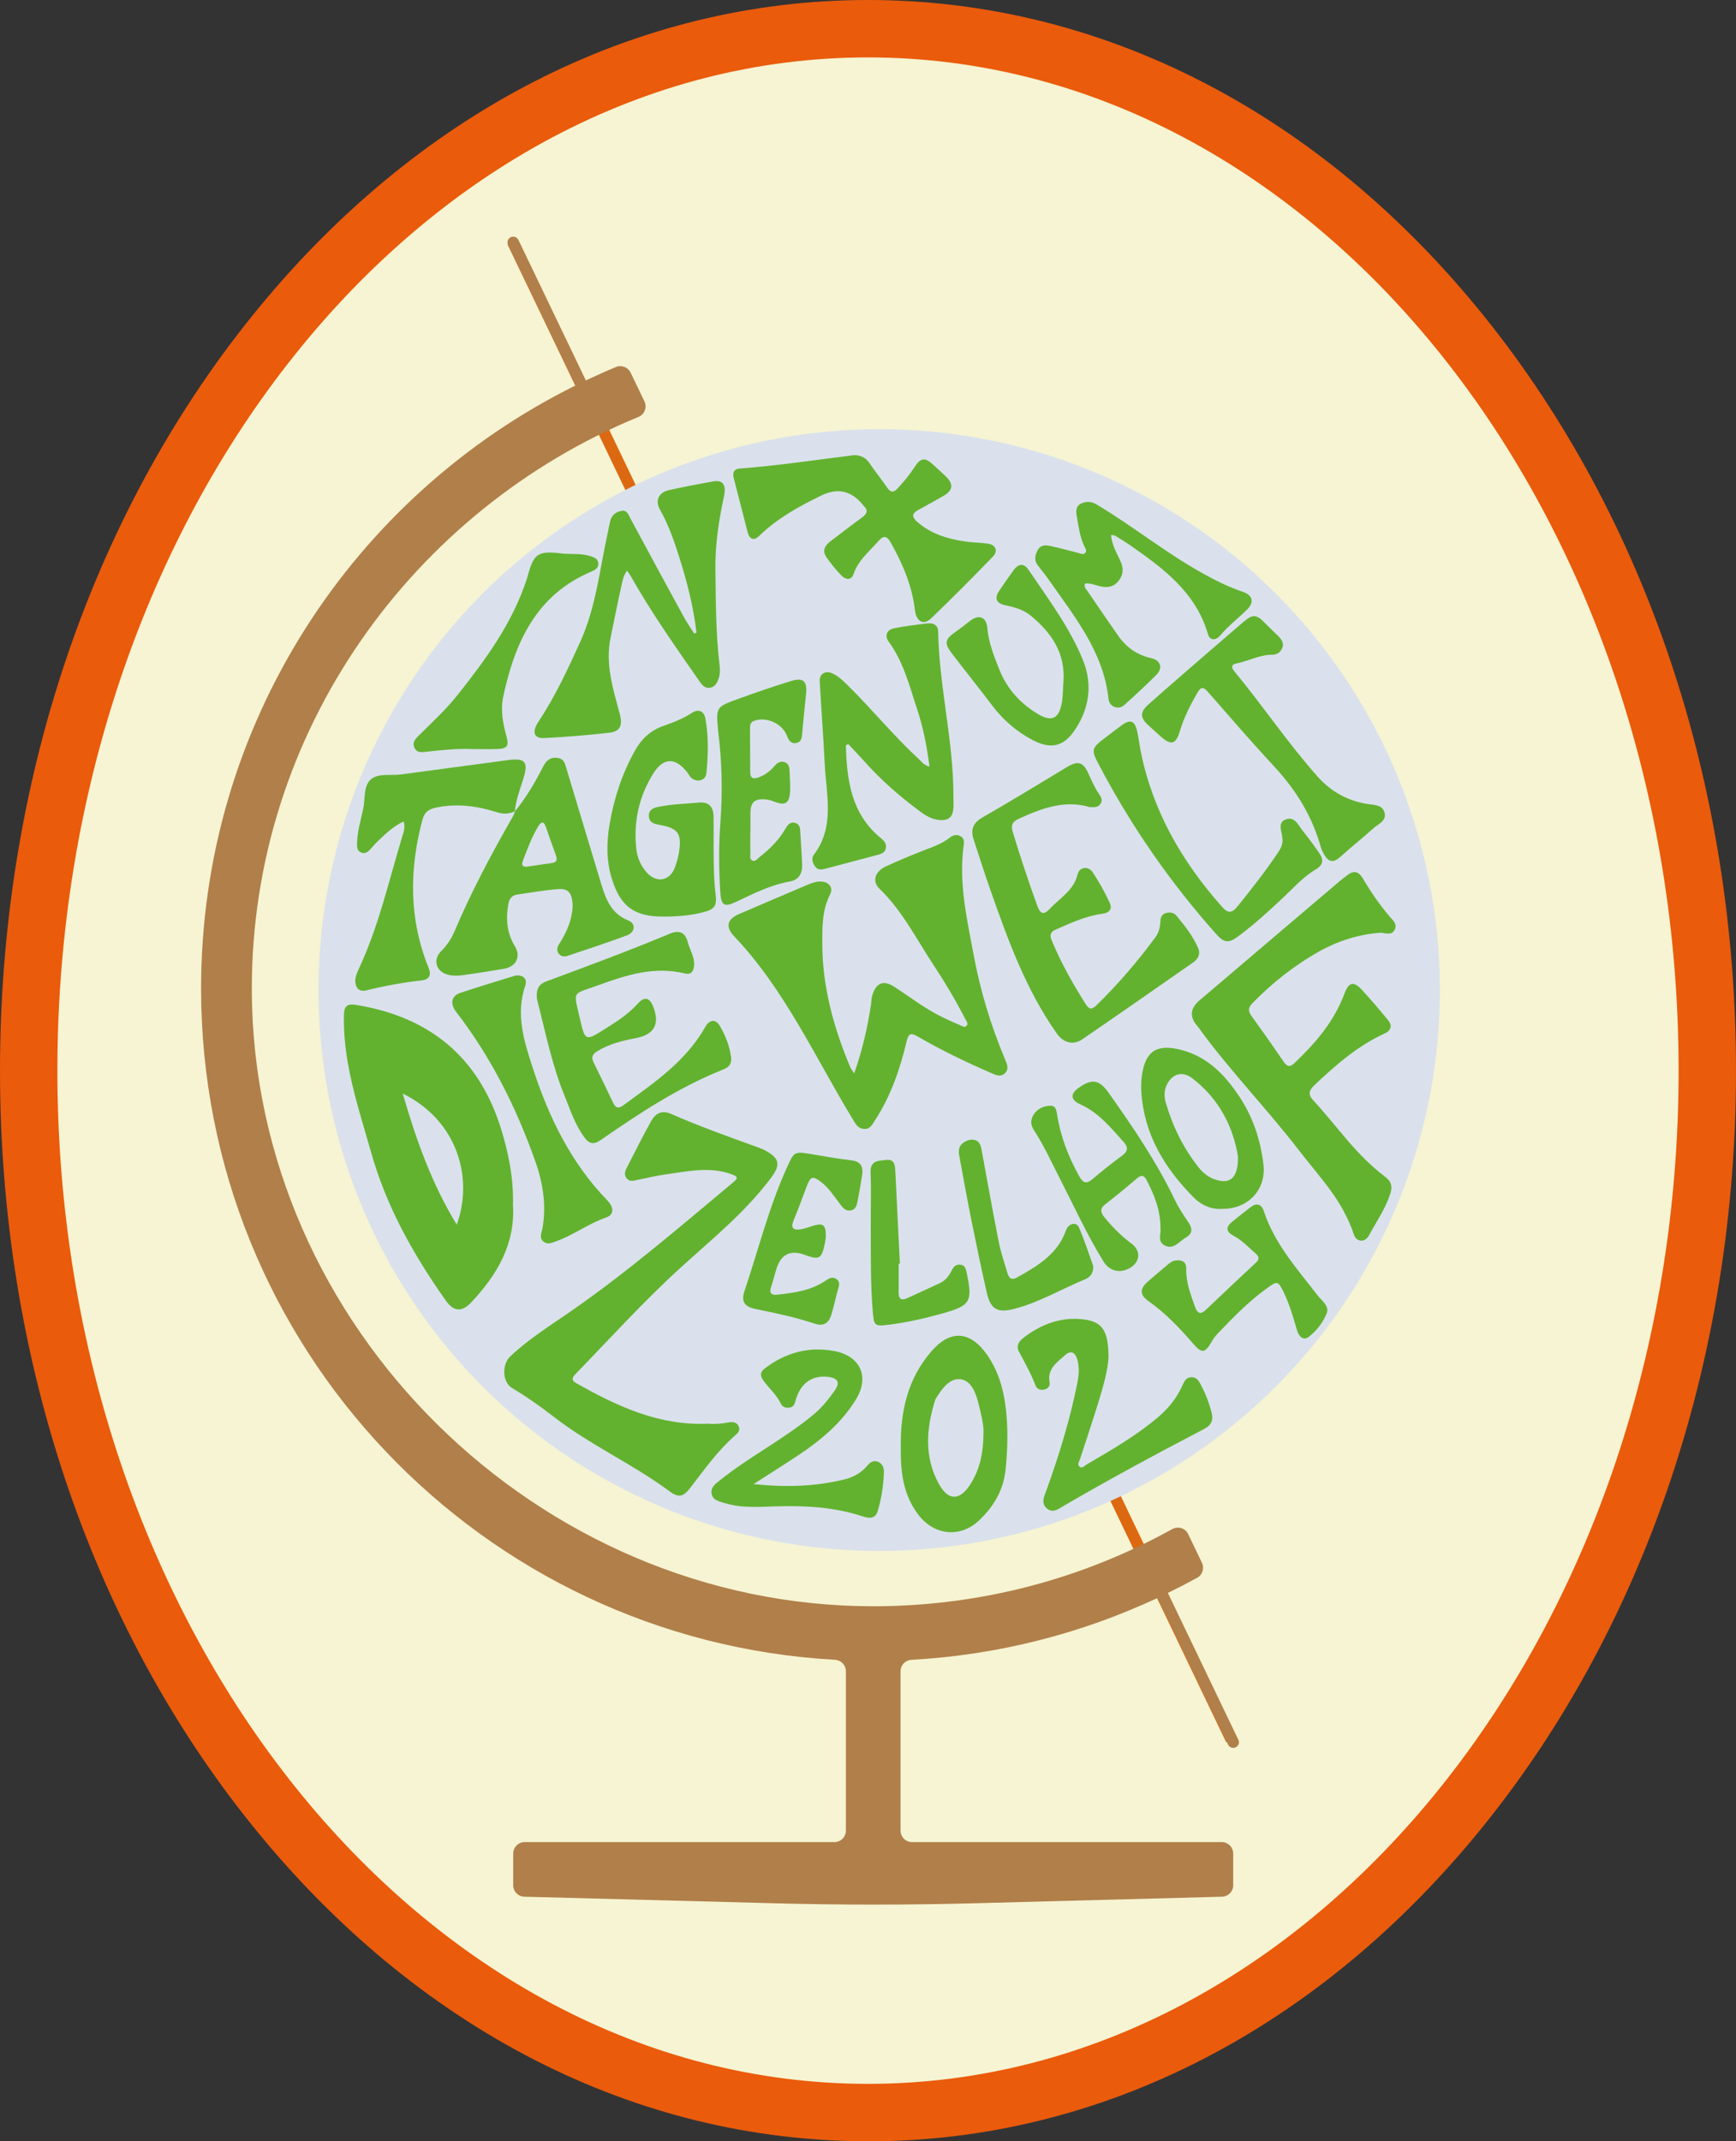 <?xml version="1.0" encoding="UTF-8"?>
<svg xmlns="http://www.w3.org/2000/svg" viewBox="0 0 453.74 559.44">
  <rect x="0" y="0" width="453.74" height="559.44" fill="#333333" stroke="none"/>
  <defs>
    <style>
      .cls-1 {
        fill: none;
        stroke: #dc6911;
        stroke-miterlimit: 10;
        stroke-width: 3px;
      }

      .cls-2 {
        fill: #f6f4d2;
      }

      .cls-2, .cls-3, .cls-4, .cls-5, .cls-6, .cls-7 {
        stroke-width: 0px;
      }

      .cls-3 {
        fill: #62b22f;
      }

      .cls-4 {
        fill: #dae1ec;
      }

      .cls-5 {
        fill: #b17f4a;
      }

      .cls-6 {
        fill: #ead3c5;
      }

      .cls-7 {
        fill: #ea5b0c;
      }
    </style>
  </defs>
  <g id="Ebene_1" data-name="Ebene 1">
    <ellipse class="cls-6" cx="226.87" cy="279.72" rx="219.37" ry="272.22"/>
    <g>
      <ellipse class="cls-2" cx="226.87" cy="279.72" rx="219.37" ry="272.22"/>
      <path class="cls-7" d="M226.87,559.44c-60.91,0-118.07-29.31-160.96-82.53C23.41,424.17,0,354.14,0,279.72S23.41,135.27,65.91,82.53C108.8,29.31,165.96,0,226.87,0s118.07,29.31,160.96,82.53c42.5,52.74,65.91,122.78,65.91,197.2s-23.41,144.45-65.91,197.2c-42.89,53.22-100.05,82.53-160.96,82.53ZM226.87,15C110.04,15,15,133.75,15,279.72s95.04,264.72,211.87,264.72,211.87-118.75,211.87-264.72S343.69,15,226.87,15Z"/>
    </g>
    <line class="cls-1" x1="134.04" y1="63.28" x2="321.84" y2="454.54"/>
    <circle class="cls-4" cx="229.8" cy="258.67" r="146.54"/>
    <g>
      <path class="cls-3" d="M223.26,280.45c2.19-6.24,3.49-12.05,4.39-17.95.11-.74.1-1.51.29-2.23.87-3.32,2.83-4.36,5.68-2.53,4.33,2.79,8.4,6.01,13.1,8.21,1.36.64,2.72,1.28,4.11,1.85.57.23,1.26.8,1.81.19.55-.61-.08-1.24-.36-1.78-2.45-4.77-5.17-9.38-8.13-13.85-4.56-6.87-8.24-14.35-14.3-20.19-2-1.92-1.14-4.52,1.72-5.82,3.16-1.44,6.36-2.81,9.6-4.07,2.46-.95,4.95-1.76,7.06-3.43.85-.67,1.86-.96,2.89-.34.85.52.9,1.4.77,2.26-1.38,9.78.83,19.26,2.6,28.74,1.74,9.35,4.48,18.43,8.18,27.2.51,1.21,1.15,2.56,0,3.68-1.15,1.12-2.49.44-3.69-.08-6.55-2.85-12.99-5.94-19.16-9.53-1.78-1.03-2.38-.73-2.83,1.19-1.72,7.25-4.1,14.26-8.2,20.58-.76,1.17-1.34,2.61-3.12,2.39-1.59-.2-2.12-1.44-2.89-2.7-9.83-16.18-17.65-33.67-30.9-47.63-2.33-2.46-1.84-4.47,1.28-5.8,5.79-2.47,11.56-4.98,17.37-7.42,1.29-.54,2.61-1.13,4.06-1.07,2.13.09,3.27,1.59,2.35,3.4-2.14,4.21-2.04,8.82-2.01,13.21.06,11.12,3.03,21.7,7.31,31.92.14.33.39.62,1.03,1.59Z"/>
      <path class="cls-3" d="M134.08,314.7c.16-6.8-1.11-13.22-3.05-19.54-5.79-18.91-18.69-29.51-38.07-32.63-2.4-.38-3.01.54-3.06,2.66-.1,4.15.29,8.25.98,12.33,1.38,8.07,3.94,15.85,6.16,23.7,3.97,14.07,11.06,26.66,19.45,38.54,2.12,3,4.24,3.1,6.73.45,6.78-7.21,11.52-15.31,10.85-25.52ZM119.38,319.96c-6.55-10.71-10.6-22.16-14.12-34.25,14.49,7.15,18.49,22.29,14.12,34.25Z"/>
      <path class="cls-3" d="M185.1,371.96c1.77.18,3.53-.01,5.3-.32,1.03-.18,2.16-.16,2.67,1.02.51,1.18-.29,1.8-1.13,2.54-4.46,3.95-7.88,8.81-11.49,13.48-1.68,2.18-2.88,2.86-5.42.97-9.67-7.17-20.78-12.11-30.31-19.5-3.48-2.7-7.06-5.23-10.86-7.49-2.57-1.52-2.75-6.14-.48-8.29,4.8-4.54,10.4-8.02,15.81-11.77,14.93-10.35,28.66-22.2,42.58-33.81,1.42-1.19.7-1.52-.5-1.97-5.76-2.15-11.52-.77-17.26.01-2.6.35-5.16.98-7.73,1.52-.86.18-1.7.35-2.37-.36-.74-.79-.66-1.76-.22-2.63,2.14-4.18,4.23-8.39,6.52-12.48,1.09-1.95,2.73-2.94,5.2-1.85,7.31,3.21,14.84,5.9,22.35,8.61.79.29,1.6.57,2.34.98,3.7,2.06,3.95,3.72,1.46,7.06-6.75,9.05-15.49,16.07-23.75,23.59-9.6,8.74-18.31,18.36-27.33,27.67-.81.84-1.36,1.59.08,2.4,10.73,6.08,21.75,11.22,34.55,10.62Z"/>
      <path class="cls-3" d="M361,243.69c-5.56.35-10.98,1.99-16.08,4.82-6.54,3.64-12.32,8.23-17.55,13.56-1.17,1.19-1.19,2.09-.25,3.39,2.86,3.95,5.68,7.95,8.43,11.98.95,1.39,1.68,1.36,2.85.25,5.49-5.23,10.34-10.89,13.02-18.14,1.12-3.02,2.42-3.27,4.61-.87,2.34,2.56,4.6,5.2,6.8,7.89,1.14,1.4.73,2.69-.88,3.42-7.04,3.21-12.75,8.19-18.3,13.43-1.5,1.42-1.91,2.43-.36,4.11,6.67,7.23,10.93,14.01,18.91,20.06,1.53,1.16,1.78,2.55,1.13,4.46-1.31,3.88-3.63,7.21-5.54,10.75-1.02,1.89-3.24,1.74-3.9-.21-3.12-9.22-8.59-14.53-14.36-22.02-8.48-11.01-18.23-20.99-26.39-32.27-.05-.08-.11-.15-.17-.22q-3.15-3.55.52-6.7c12.23-10.41,24.47-20.81,36.7-31.2.57-.49,1.19-.91,1.78-1.39,1.76-1.43,3.06-1.29,4.3.81,2.05,3.48,4.34,6.81,6.97,9.89.85.99,2.03,1.95,1.28,3.43-.7,1.39-2.06.98-3.52.77Z"/>
      <path class="cls-3" d="M284.76,210.86c-6.43-1.93-12.46.3-18.45,3.04-1.7.78-2.15,1.67-1.59,3.5,1.96,6.47,4.08,12.88,6.39,19.23.77,2.1,1.62,2.58,3.26.83,2.64-2.83,6.26-4.79,7.29-9.03.47-1.96,2.8-2.25,3.94-.54,1.65,2.49,3.12,5.14,4.39,7.85.77,1.65.19,2.72-1.96,3.01-4.31.58-8.24,2.44-12.19,4.16-1.32.57-1.5,1.46-.97,2.74,2.45,5.92,5.58,11.48,9.02,16.87.89,1.4,1.67,1.12,2.66.16,5.66-5.52,10.8-11.49,15.48-17.86.92-1.25,1.2-2.73,1.28-4.25.05-1.02.48-1.84,1.57-2.07.96-.2,1.91-.08,2.59.72,2.18,2.59,4.26,5.26,5.65,8.38.75,1.67.04,2.94-1.32,3.89-9.63,6.71-19.26,13.43-28.94,20.06-2.32,1.59-4.93.89-6.58-1.44-8.13-11.5-12.85-24.58-17.46-37.7-1.52-4.34-2.92-8.72-4.34-13.09-.83-2.56-.19-4.33,2.37-5.79,7.42-4.23,14.7-8.72,22.02-13.12,2.84-1.71,4.18-1.38,5.55,1.57.87,1.87,1.66,3.78,2.85,5.49.55.78,1,1.64.34,2.6-.64.93-1.61.82-2.85.8Z"/>
      <path class="cls-3" d="M182.04,165.28c-.78-6.61-2.4-13.05-4.4-19.39-1.38-4.38-2.86-8.73-5.16-12.77-1.34-2.35-.29-4.49,2.4-5.08,3.76-.82,7.54-1.56,11.33-2.24,2.73-.49,3.69.74,2.99,4.02-1.35,6.26-2.3,12.54-2.21,18.97.11,8.35.08,16.7,1.09,25.02.12,1.01.14,2.1-.13,3.06-.36,1.24-.89,2.61-2.43,2.82-1.44.2-2.16-.92-2.86-1.93-6.22-8.94-12.51-17.84-17.86-27.34-.22-.38-.5-.73-.92-1.33-1.04,1.45-1.23,2.95-1.54,4.34-.99,4.39-1.85,8.82-2.76,13.23-1.43,6.9.68,13.4,2.42,19.91.76,2.84.17,4.53-2.64,4.85-5.68.66-11.39,1.11-17.11,1.41-2.69.14-3.31-1.56-1.54-4.23,4.38-6.6,7.7-13.75,10.96-20.93,4.12-9.1,5.08-18.99,7.2-28.58.22-1.01.39-2.03.64-3.03.39-1.56,1.58-2.38,3.02-2.6,1.4-.22,1.73,1.05,2.28,2.06,4.58,8.52,9.19,17.01,13.83,25.5.84,1.54,1.85,2.99,2.79,4.49l.66-.23Z"/>
      <path class="cls-3" d="M223.04,118.9c1.86.02,3.2.58,4.21,2.09,1.46,2.19,3.15,4.21,4.62,6.39.98,1.45,1.76,1.3,2.83.13,1.59-1.74,3.08-3.53,4.37-5.51,1.6-2.47,2.73-2.57,4.9-.53,1.03.96,2.07,1.91,3.1,2.86,2.25,2.07,2.06,3.83-.56,5.28-2.14,1.18-4.24,2.43-6.4,3.56-1.98,1.04-1.74,2.02-.21,3.32,3.58,3.06,7.85,4.33,12.36,4.98,1.95.28,3.93.3,5.89.56,2.07.28,2.81,1.91,1.37,3.39-5.3,5.46-10.66,10.87-16.15,16.14-1.99,1.91-3.86.92-4.25-2.26-.75-6.29-3.16-11.91-6.21-17.38-1.16-2.08-2-2.08-3.43-.43-2.33,2.67-5.18,4.89-6.37,8.47-.58,1.75-2.08,1.52-3.13.45-1.45-1.46-2.76-3.08-3.94-4.77-1.24-1.76-.42-3.16,1.13-4.31,2.71-2.02,5.36-4.13,8.11-6.1,1.37-.98,1.71-1.9.41-3.13-.07-.06-.12-.15-.18-.22q-4.46-5.53-10.86-2.41c-5.84,2.84-11.5,5.96-16.22,10.55-1.43,1.39-2.55.86-3.03-1.01-1.22-4.72-2.43-9.45-3.64-14.18-.35-1.35.11-2.31,1.54-2.41,10.02-.76,19.96-2.27,29.76-3.48Z"/>
      <path class="cls-3" d="M242.94,200.28c-.68-5.23-1.6-10.1-3.17-14.81-2.04-6.12-3.56-12.48-7.5-17.83-1.1-1.5-.54-3.07,1.34-3.47,2.83-.6,5.73-.91,8.61-1.28,1.59-.2,2.95.29,2.99,2.13.26,14.39,3.99,28.45,3.99,42.87,0,1.03.05,2.07,0,3.1-.14,2.55-1.29,3.5-3.85,3.23-1.84-.2-3.37-1.11-4.82-2.18-5.31-3.91-10.25-8.23-14.65-13.16-1.37-1.53-2.8-3.01-4.17-4.48-.35.21-.63.3-.62.38.24,9.1,1.42,17.85,9.09,24.15.82.68,1.57,1.4,1.37,2.6-.23,1.4-1.4,1.62-2.5,1.91-4.45,1.18-8.9,2.35-13.34,3.53-.95.25-1.88.4-2.58-.48-.76-.96-1.12-2.25-.42-3.16,5.57-7.37,3.25-15.65,2.85-23.69-.36-7.21-.9-14.42-1.31-21.63-.11-1.91,1.43-2.9,3.24-2.11,1.48.64,2.66,1.75,3.8,2.87,6.45,6.31,12.14,13.35,18.78,19.47.74.68,1.28,1.63,2.87,2.05Z"/>
      <path class="cls-3" d="M164.17,240.46c-4.33-1.74-5.77-5.38-6.97-9.31-3.04-10.06-6.07-20.13-9.1-30.19-.4-1.34-.61-2.76-2.48-2.96-1.95-.21-2.91.82-3.7,2.37-2.1,4.07-4.38,8.03-7.31,11.58-.17.43-.29.89-.52,1.3-5.61,9.77-10.9,19.72-15.31,30.11-.82,1.91-1.95,3.62-3.44,5.1-2.33,2.31-1.39,5.46,1.88,6.24,1.15.28,2.44.25,3.64.09,3.63-.49,7.24-1.09,10.85-1.68,3.15-.53,4.51-3.14,2.9-5.82-2.12-3.5-2.45-7.17-1.74-11.1.29-1.57,1.02-2.31,2.51-2.51,3.53-.49,7.03-1.14,10.6-1.39,2.33-.17,3.26.87,3.58,2.92.17,1.13.13,2.23-.07,3.36-.48,2.93-1.72,5.54-3.31,8.01-.54.84-.81,1.72-.12,2.61.61.77,1.51.81,2.32.53,5.17-1.73,10.33-3.42,15.44-5.32,2.23-.83,2.47-3.08.36-3.93ZM144.15,225.51c-2.14.26-4.25.61-6.38.92-1.21.12-1.52-.45-1.11-1.52,1.17-3.04,2.27-6.13,3.97-8.94.91-1.5,1.54-1.39,2.1.24.81,2.39,1.66,4.76,2.53,7.13.43,1.15.39,1.97-1.12,2.16Z"/>
      <path class="cls-3" d="M140.31,260.59c-.16-2.41.73-3.54,2.45-4.18,10.84-3.99,21.66-8.03,32.33-12.47,2.34-.97,3.97-.48,4.68,2.22.54,2.07,1.85,3.91,1.64,6.2-.14,1.52-.87,2.35-2.38,1.98-7.92-1.96-15.34.38-22.54,3.03-7.15,2.62-6.68,1.08-4.77,9.36,1.18,5.13,1.44,5.21,5.86,2.44,3.25-2.03,6.53-4.06,9.15-6.98,1.69-1.89,3.05-1.57,3.96.7q2.76,6.93-4.42,8.32c-3.52.67-6.96,1.5-10.09,3.39-1.29.78-1.73,1.55-1.04,2.95,1.74,3.54,3.46,7.08,5.15,10.65.68,1.45,1.55,1.37,2.67.55,8.03-5.88,16.32-11.47,21.38-20.45,1.13-2,2.73-2.14,3.87-.16,1.45,2.52,2.53,5.24,2.88,8.18.18,1.5-.49,2.48-1.92,3.04-11.61,4.61-21.97,11.43-32.17,18.5-1.86,1.29-3,.99-4.22-.65-2.52-3.37-3.76-7.34-5.31-11.15-3.27-8.03-4.93-16.54-7.09-24.9-.09-.36-.08-.75-.06-.56Z"/>
      <path class="cls-3" d="M134.6,211.94c-1.6.81-3.19.77-4.9.22-5.08-1.61-10.25-2.28-15.56-1.2-1.91.39-3.15,1.07-3.72,3.18-3.49,13.08-3.54,25.99,1.59,38.69.82,2.03.17,3.1-1.9,3.33-4.86.54-9.65,1.43-14.4,2.6-1.92.47-2.86-.77-2.85-2.53,0-.98.42-2.02.85-2.94,5.23-11.12,7.9-23.08,11.43-34.76.34-1.12.84-2.31.35-3.9-2.73,1.25-4.76,3.26-6.82,5.22-.68.65-1.28,1.38-1.91,2.08-.6.67-1.27,1.15-2.22.86-1.14-.35-1.24-1.32-1.22-2.28.04-3.13.94-6.11,1.6-9.14.58-2.64.02-5.98,1.99-7.72,1.94-1.72,5.2-.94,7.87-1.31,9.3-1.28,18.62-2.46,27.93-3.74,4.49-.61,5.42.41,4.13,4.66-.87,2.87-1.99,5.68-2.27,8.7,0,0,.04-.04.04-.04Z"/>
      <path class="cls-3" d="M186.51,221.82c.06,3.84.02,7.69.5,11.52.44,3.51-.21,4.28-3.66,5.11-3.4.82-6.87,1.05-10.35,1.02-7.25-.06-10.81-2.7-13.03-9.7-1.51-4.76-1.47-9.63-.63-14.5,1.17-6.81,3.3-13.29,6.72-19.33,1.69-2.99,4.04-5.12,7.31-6.27,2.57-.9,5.11-1.88,7.42-3.39,1.86-1.21,3.23-.44,3.58,1.48.86,4.74.74,9.54.25,14.31-.19,1.88-2.48,2.45-3.94,1.16-.41-.36-.65-.91-.99-1.36-3.19-4.11-6.32-4.02-9.01.33-3.68,5.96-5.11,12.46-4.39,19.42.25,2.4,1.15,4.57,2.77,6.36,2.63,2.89,6.13,2.16,7.4-1.52.4-1.15.76-2.33.96-3.52.86-5.2-.11-6.58-5.25-7.47-1.45-.25-2.59-.72-2.57-2.39.01-1.53,1.15-2.01,2.43-2.27,3.51-.73,7.09-.79,10.64-1.12,2.7-.25,3.8,1.19,3.83,3.67.04,2.82.01,5.63.01,8.45Z"/>
      <path class="cls-3" d="M335.35,168.58c-.29,1.46-1.21,2.48-2.83,2.48-3.29,0-6.15,1.61-9.27,2.26-1.58.33-1.43,1.1-.58,2.13,7.43,8.98,13.93,18.69,21.68,27.41,3.47,3.9,7.79,6.35,13.06,7.2,1.59.26,3.92.11,4.47,2.25.57,2.21-1.65,2.95-2.9,4.08-2.86,2.58-5.88,4.97-8.75,7.55-1.71,1.54-2.98,1.3-4.08-.58-.38-.64-.73-1.33-.93-2.04-2.23-7.95-6.35-14.75-11.95-20.8-6-6.47-11.78-13.16-17.6-19.8-1.13-1.29-1.77-1.34-2.66.19-1.89,3.26-3.58,6.59-4.67,10.23-1.01,3.37-2.29,3.66-4.96,1.28-1.05-.94-2.09-1.89-3.14-2.84-2.27-2.04-2.37-3.48-.05-5.55,5.4-4.81,10.89-9.52,16.35-14.26,2.84-2.46,5.68-4.91,8.54-7.35,2.34-2,3.34-1.92,5.47.29,1.11,1.15,2.28,2.23,3.42,3.35.68.66,1.31,1.36,1.37,2.51Z"/>
      <path class="cls-3" d="M290.4,139.83c.22,2.48,1.39,4.52,2.37,6.59.89,1.89.97,3.54-.34,5.25-1.35,1.77-3.06,1.96-5.04,1.47-1.25-.31-2.47-.83-3.8-.69-.37.95.31,1.48.7,2.05,2.63,3.89,5.29,7.76,7.98,11.61,2.13,3.04,4.96,5.04,8.65,5.85,2.45.54,3.09,2.57,1.31,4.36-2.71,2.73-5.55,5.34-8.41,7.91-1.45,1.31-3.86.47-4.08-1.57-1.29-12.23-8.74-21.35-15.4-30.88-.97-1.38-2.02-2.72-3.07-4.04-1.05-1.32-.75-2.62-.08-3.95.77-1.52,2.14-1.4,3.44-1.12,2.39.51,4.74,1.18,7.11,1.76.62.15,1.31.61,1.86.07.6-.58.05-1.26-.2-1.8-1.14-2.42-1.47-5.04-1.93-7.62-.24-1.35-.4-2.77,1.04-3.48,1.35-.67,2.64-.68,4.19.25,9.44,5.64,18.01,12.6,27.64,17.94,3.37,1.87,6.81,3.59,10.48,4.83,2.63.89,3.06,2.74,1.12,4.65-2.34,2.3-4.97,4.29-7.09,6.84-.97,1.16-2.6,1.37-3.11-.38-3.16-10.94-11.62-17.18-20.31-23.25-1.31-.91-2.68-1.73-4.05-2.56-.2-.12-.52-.06-.98-.1Z"/>
      <path class="cls-3" d="M289.71,354.92c-.19,3.18-1.31,7.17-2.52,11.11-1.54,5.02-3.23,10-4.84,15.01-.22.69-.86,1.51-.25,2.1.71.69,1.37-.2,1.95-.54,6.4-3.75,12.85-7.43,18.55-12.26,2.7-2.29,4.89-4.92,6.34-8.15.5-1.11.99-2.36,2.48-2.37,1.47-.02,2.03,1.18,2.6,2.27,1.18,2.26,2.07,4.63,2.68,7.1.46,1.87-.1,3.17-1.94,4.13-12.4,6.49-24.74,13.1-36.82,20.16-1.34.78-2.78,1.98-4.36.59-1.51-1.34-.71-2.98-.17-4.45,3.33-9.19,6.21-18.51,8.14-28.11.43-2.13.64-4.28,0-6.41-.55-1.8-1.69-2.36-3.13-1.08-2.12,1.9-4.75,3.58-4.09,7.14.17.93-.39,1.65-1.33,1.87-1.02.25-1.97-.06-2.35-1.06-1.17-3.09-2.78-5.95-4.33-8.84-.73-1.36-.17-2.52,1-3.45,4.28-3.4,9.29-5.41,14.61-5.08,6.01.37,7.85,2.57,7.8,10.31Z"/>
      <path class="cls-3" d="M135.34,254.83c1.8.09,2.44,1.25,1.95,2.69-2.6,7.57-.25,14.75,2.04,21.74,4.15,12.67,9.9,24.55,19.35,34.3,1.88,1.94,1.83,3.81-.26,4.53-4.57,1.57-8.44,4.54-12.95,6.18-1.17.42-2.35,1.01-3.45.09-1.15-.98-.47-2.19-.25-3.39,1.08-5.97.16-11.85-1.81-17.43-4.96-14.05-11.57-27.29-20.72-39.15-1.65-2.13-1.29-4.18,1.05-4.97,4.71-1.6,9.48-3,14.24-4.48.26-.08.56-.08.81-.11Z"/>
      <path class="cls-3" d="M196.11,217.51c0,1.78-.04,3.57.02,5.35.03.7-.29,1.69.58,2,.79.28,1.32-.55,1.89-1,2.6-2.05,4.94-4.34,6.62-7.23.58-.99,1.23-2.01,2.62-1.63,1.25.34,1.29,1.45,1.34,2.51.15,2.81.37,5.62.47,8.43.08,2.23-.87,3.94-3.16,4.35-5.08.9-9.6,3.19-14.18,5.37-2.95,1.4-3.83.93-4.04-2.46-.39-6.1-.44-12.22.02-18.31.6-8,.42-15.94-.59-23.89-.01-.09-.02-.19-.03-.28-.51-5.93-.53-6,5.03-8.03,4.58-1.67,9.2-3.26,13.86-4.71,3.47-1.08,4.5-.06,4.1,3.58-.36,3.26-.67,6.53-.97,9.8-.11,1.25-.14,2.6-1.74,2.79-1.38.16-1.87-.93-2.32-2.03-1.28-3.18-5.42-4.95-8.55-3.78-1.05.4-1.05,1.23-1.05,2.06,0,3.76.05,7.52.05,11.27,0,1.56.62,1.98,2.11,1.46,1.75-.61,3.12-1.68,4.3-3.07.72-.85,1.63-1.34,2.74-.87,1.03.44,1.11,1.43,1.14,2.39.06,1.97.27,3.96.07,5.9-.26,2.41-1.41,2.94-3.68,2.1-.79-.29-1.6-.61-2.42-.7-3.15-.34-4.25.71-4.2,3.85.02,1.6,0,3.19,0,4.79,0,0-.02,0-.03,0Z"/>
      <path class="cls-3" d="M263.16,370.93c-.4-6-1.61-11.93-5.21-17.03-4.42-6.25-9.6-6.56-14.56-.79-6.1,7.08-8.09,15.51-7.95,25.17-.06,5.92.49,12.2,4.69,17.6,4.1,5.27,10.85,5.98,15.73,1.39,3.86-3.64,6.43-7.91,6.98-13.41.44-4.32.6-8.66.32-12.93ZM257.06,374.38c-.05,5.55-1.07,9.8-3.55,13.59-2.74,4.19-5.7,4.1-8.1-.25-3.9-7.07-3.3-14.41-1.04-21.81.09-.26.24-.51.38-.75,1.54-2.44,3.52-5.21,6.39-4.8,2.67.38,3.89,3.47,4.57,6.18.73,2.91,1.45,5.84,1.35,7.84Z"/>
      <path class="cls-3" d="M196.94,387.74c8.03.86,15.87.69,23.59-1.17,2.42-.58,4.56-1.71,6.19-3.68.7-.84,1.58-1.44,2.71-1,1.18.47,1.64,1.51,1.6,2.73-.12,3.48-.64,6.91-1.65,10.25-.61,2.01-2.31,1.83-3.72,1.36-7.34-2.45-14.94-2.9-22.55-2.68-4.69.14-9.32.54-13.88-.9-1.35-.42-2.89-.66-3.22-2.33-.35-1.78,1.02-2.65,2.21-3.61,7.78-6.24,16.76-10.76,24.43-17.15,2.2-1.83,3.95-4.02,5.56-6.32,1.44-2.05.77-3.23-1.81-3.52-4.17-.47-7.2,1.69-8.44,6.12-.24.86-.43,1.65-1.41,1.88-1.02.24-2.02-.05-2.44-.95-1.1-2.35-3.07-4-4.55-6.03-.95-1.3-.96-2.26.43-3.3,5.39-4.03,11.33-5.69,18.01-4.47,6.79,1.24,9.35,6.66,5.78,12.55-3.78,6.24-9.27,10.79-15.26,14.77-3.82,2.54-7.71,4.97-11.57,7.45Z"/>
      <path class="cls-3" d="M335.2,219.12c-.02-.09-.04-.19-.04-.28-.15-1.69-1.31-3.91.89-4.75,2.36-.9,3.31,1.55,4.48,3.01,1.52,1.9,2.97,3.85,4.34,5.87,1.12,1.65,1.01,3.01-.97,4.18-3.34,1.97-5.9,4.92-8.7,7.54-3.7,3.47-7.45,6.88-11.52,9.91-2.66,1.98-3.77,1.74-5.96-.73-11.72-13.18-21.71-27.54-29.99-43.11-2.71-5.1-2.79-5.05,1.81-8.53,1.2-.91,2.38-1.83,3.6-2.72,2.3-1.68,3.46-1.25,4.09,1.58.41,1.83.61,3.7.99,5.54,3.16,15.41,10.74,28.5,21.07,40.16,1.56,1.76,2.52,2.06,4.23-.06,3.6-4.46,7.13-8.96,10.33-13.71.8-1.18,1.51-2.39,1.35-3.9Z"/>
      <path class="cls-3" d="M303.32,321.11c.04-4.85-1.59-8.82-3.58-12.7-.66-1.29-1.32-1.61-2.55-.56-2.71,2.32-5.47,4.59-8.29,6.78-1.38,1.07-1.32,2.04-.32,3.29,2.13,2.65,4.52,5.02,7.24,7.06,2.39,1.8,2.21,4.67-.4,6.24-2.59,1.56-5.4.95-7-1.63-4.3-6.96-7.68-14.42-11.41-21.68-2.19-4.26-4.15-8.64-6.78-12.65-.97-1.48-.89-2.81.02-4.18,1.02-1.53,2.67-2.15,4.35-2.19,1.41-.03,1.54,1.38,1.73,2.51.9,5.63,2.93,10.84,5.7,15.82,1.02,1.84,1.87,2.26,3.58.79,2.49-2.14,5.09-4.17,7.73-6.12,1.49-1.11,1.57-2.16.39-3.47-3.38-3.77-6.56-7.74-11.37-9.89-2.57-1.15-2.68-2.71-.43-4.32,3.42-2.44,5.36-2.18,7.79,1.24,6.42,9.04,12.64,18.2,17.45,28.24.93,1.94,2.15,3.74,3.36,5.53,1.16,1.7,1.3,3.09-.72,4.19-.16.09-.31.21-.46.32-1.5,1.06-2.88,2.78-4.98,1.64-1.93-1.05-.88-3.03-1.04-4.24Z"/>
      <path class="cls-3" d="M123.6,195.71c-4.14-.2-8.25.27-12.35.72-1.19.13-2.28.25-2.9-1.02-.61-1.24.04-2.17.87-3,3.52-3.52,7.22-6.87,10.32-10.77,7.38-9.27,14.34-18.79,18.11-30.23.09-.27.17-.54.24-.81,1.63-5.99,2.65-6.74,8.82-6.01,2.51.3,5.08-.1,7.55.69,1.03.33,2.03.68,2.12,1.93.08,1.12-.77,1.68-1.65,2.05-14.54,6.07-20.13,18.5-23.19,32.69-.75,3.47-.14,6.91.8,10.28.75,2.72.29,3.38-2.54,3.47-2.06.07-4.13.01-6.19.01Z"/>
      <path class="cls-3" d="M307.74,329.28c1.63-.04,2.35.71,2.31,2.23-.1,3.46,1.13,6.62,2.25,9.82.63,1.78,1.4,2.3,2.94.83,4.35-4.15,8.72-8.26,13.11-12.36.98-.92.61-1.63-.2-2.33-1.84-1.59-3.5-3.43-5.69-4.57-1.93-1.01-2.23-2.19-.48-3.63,1.6-1.31,3.21-2.6,4.85-3.85,1.57-1.2,2.86-.91,3.49,1,2.8,8.51,8.69,15.05,14,21.95,1.12,1.46,3.21,2.85,2.45,4.74-.95,2.37-2.64,4.61-4.72,6.17-1.49,1.11-2.59-.2-3.05-1.74-.98-3.33-1.92-6.68-3.44-9.82-1.51-3.12-1.68-3.12-4.41-1.15-4.75,3.43-8.82,7.59-12.84,11.8-.64.67-1.21,1.45-1.67,2.25-1.67,2.9-2.52,3.03-4.67.56-3.57-4.12-7.29-8.08-11.79-11.24-2.3-1.62-2.3-3.2-.24-5.04,1.75-1.56,3.58-3.04,5.35-4.57.74-.63,1.53-1.08,2.44-1.03Z"/>
      <path class="cls-3" d="M330.23,304.25c-.76-6.44-2.75-12.46-6.38-17.87-3.74-5.6-8.25-10.27-15.04-12.05-6.49-1.7-9.49.28-10.37,6.81-.19,1.39-.21,2.81-.12,4.21.71,11.11,6.13,19.92,13.75,27.58,2.03,2.04,4.69,3.11,7.47,2.91,6.79,0,11.45-5.12,10.69-11.58ZM317.43,308.11c-1.64-.6-2.95-1.65-4.03-2.97-4.05-5.05-6.85-10.75-8.67-16.93-.45-1.56-.53-3.14.19-4.68,1.39-2.98,4.05-3.82,6.65-1.85,7.3,5.53,10.84,13.17,11.99,20.44.11,5.81-2.18,7.43-6.13,5.98Z"/>
      <path class="cls-3" d="M277.94,178.29c.63-7.53-3.05-12.94-8.55-17.45-1.95-1.6-4.29-2.23-6.71-2.73-2.15-.44-2.87-1.72-1.56-3.68,1.25-1.87,2.53-3.73,3.87-5.54,1.24-1.68,2.65-1.78,3.85,0,5.15,7.62,10.74,15.03,14.22,23.59,2.62,6.47,1.64,12.99-2.47,18.72-2.95,4.11-6.34,4.46-10.81,2.09-4.25-2.26-7.68-5.3-10.56-9.11-3.45-4.57-7.05-9.02-10.52-13.58-1.95-2.57-1.68-3.62,1-5.48,1.31-.91,2.56-1.9,3.81-2.88,2.27-1.78,4.29-1.11,4.54,1.76.34,3.92,1.76,7.47,3.19,11.04,2,4.97,5.44,8.74,9.99,11.48,3.62,2.18,5.56,1.29,6.3-2.91.31-1.75.28-3.55.41-5.33Z"/>
      <path class="cls-3" d="M215.84,323.17c-.05.35-.12,1.1-.27,1.83-.83,3.89-1.48,4.25-5.14,2.88q-5.66-2.12-7.46,3.54c-.51,1.61-.89,3.26-1.44,4.86-.55,1.6.14,2.14,1.59,1.98,4.4-.47,8.79-1.05,12.58-3.61.91-.61,1.8-1.19,2.82-.54,1.22.78.77,1.9.44,3.03-.6,2.07-1.01,4.2-1.64,6.26-.66,2.2-1.93,3.25-4.45,2.41-4.99-1.67-10.15-2.74-15.3-3.79-3.04-.62-3.91-1.94-2.95-4.8,3.61-10.76,6.35-21.82,11.07-32.21,1.85-4.06,1.88-4.23,6.23-3.5,3.52.59,7.03,1.23,10.57,1.64,2.52.29,3.17,1.68,2.84,3.87-.34,2.23-.72,4.45-1.16,6.66-.22,1.08-.39,2.31-1.81,2.56-1.35.25-2.08-.71-2.76-1.6-1.54-2.01-2.89-4.18-4.92-5.77-2.21-1.73-2.83-1.55-3.78.95-1.13,2.98-2.21,5.99-3.44,8.93-.93,2.21-.02,2.76,1.96,2.4,1.1-.2,2.16-.62,3.24-.94,2.5-.74,3.24-.15,3.19,2.92Z"/>
      <path class="cls-3" d="M285.75,330.78c.04,2.03-.91,2.95-2.17,3.47-6.24,2.56-12.06,6.1-18.68,7.76-4.21,1.06-6.01.04-7-4.34-1.32-5.85-2.56-11.73-3.75-17.61-1.15-5.7-2.22-11.41-3.25-17.14-.24-1.34-.68-2.9.49-4.01.88-.83,2.1-1.37,3.36-1.07,1.28.3,1.6,1.46,1.81,2.6,1.48,8.02,2.91,16.06,4.49,24.06.54,2.75,1.48,5.42,2.27,8.13.37,1.29,1.05,1.94,2.47,1.15,5.34-3,10.61-6.05,12.83-12.33.66-1.86,2.72-2.31,3.39-.75,1.48,3.43,2.62,7,3.74,10.09Z"/>
      <path class="cls-3" d="M234.89,330.15c0,2.44.03,4.88-.01,7.32-.03,1.74.5,2.52,2.32,1.66,2.8-1.31,5.64-2.56,8.44-3.88,1.51-.71,2.46-1.98,3.18-3.46.44-.91,1.12-1.51,2.23-1.37,1.19.15,1.38,1.06,1.59,2.02,1.63,7.69,1.05,8.65-6.38,10.74-4.53,1.27-9.1,2.31-13.76,2.9-4.08.51-4.06.33-4.4-3.7-.59-6.94-.46-13.88-.51-20.82-.04-5.07.16-10.14-.05-15.2-.13-3.22,2.06-3.07,4.04-3.31,2.19-.27,2.35,1.32,2.43,2.92.39,8.06.79,16.12,1.19,24.18-.09,0-.19,0-.28,0Z"/>
    </g>
  </g>
  <g id="Ebene_2" data-name="Ebene 2">
    <path class="cls-5" d="M323.65,454.5l-18.4-38.32c2.59-1.27,5.15-2.59,7.67-3.97,1.38-.76,1.91-2.49,1.23-3.91l-3.59-7.49c-.75-1.56-2.66-2.15-4.17-1.31-23.08,12.8-49.63,20.11-77.89,20.16-87.8.15-162.4-73.08-162.68-160.87-.22-67.65,42.19-125.67,101.08-149.87,1.58-.65,2.28-2.51,1.53-4.06l-3.6-7.49c-.69-1.42-2.36-2.09-3.83-1.48-2.66,1.1-5.29,2.28-7.88,3.51l-17.63-36.72c-.36-.75-1.26-1.06-2-.7-.75.36-1.06,1.25-.7,2l17.64,36.73c-57.99,28.7-97.87,88.46-97.87,157.55,0,93.67,73.31,170.21,165.68,175.39,1.59.09,2.85,1.39,2.85,2.99v41.65c0,1.65-1.34,2.99-2.99,2.99h-80.97c-1.65,0-2.99,1.34-2.99,2.99v8.29c0,1.65,1.34,2.99,2.99,2.99l65.48,1.72c17.26.45,34.53.45,51.8,0l64.92-1.72c1.65,0,2.99-1.34,2.99-2.99v-8.29c0-1.65-1.34-2.99-2.99-2.99h-80.97c-1.65,0-2.99-1.34-2.99-2.99v-41.65c0-1.6,1.25-2.9,2.85-2.98,22.9-1.28,44.62-6.95,64.35-16.18l18.41,38.33c.26.54.79.85,1.35.85.22,0,.44-.05.65-.15.75-.36,1.06-1.25.7-2Z"/>
  </g>
</svg>